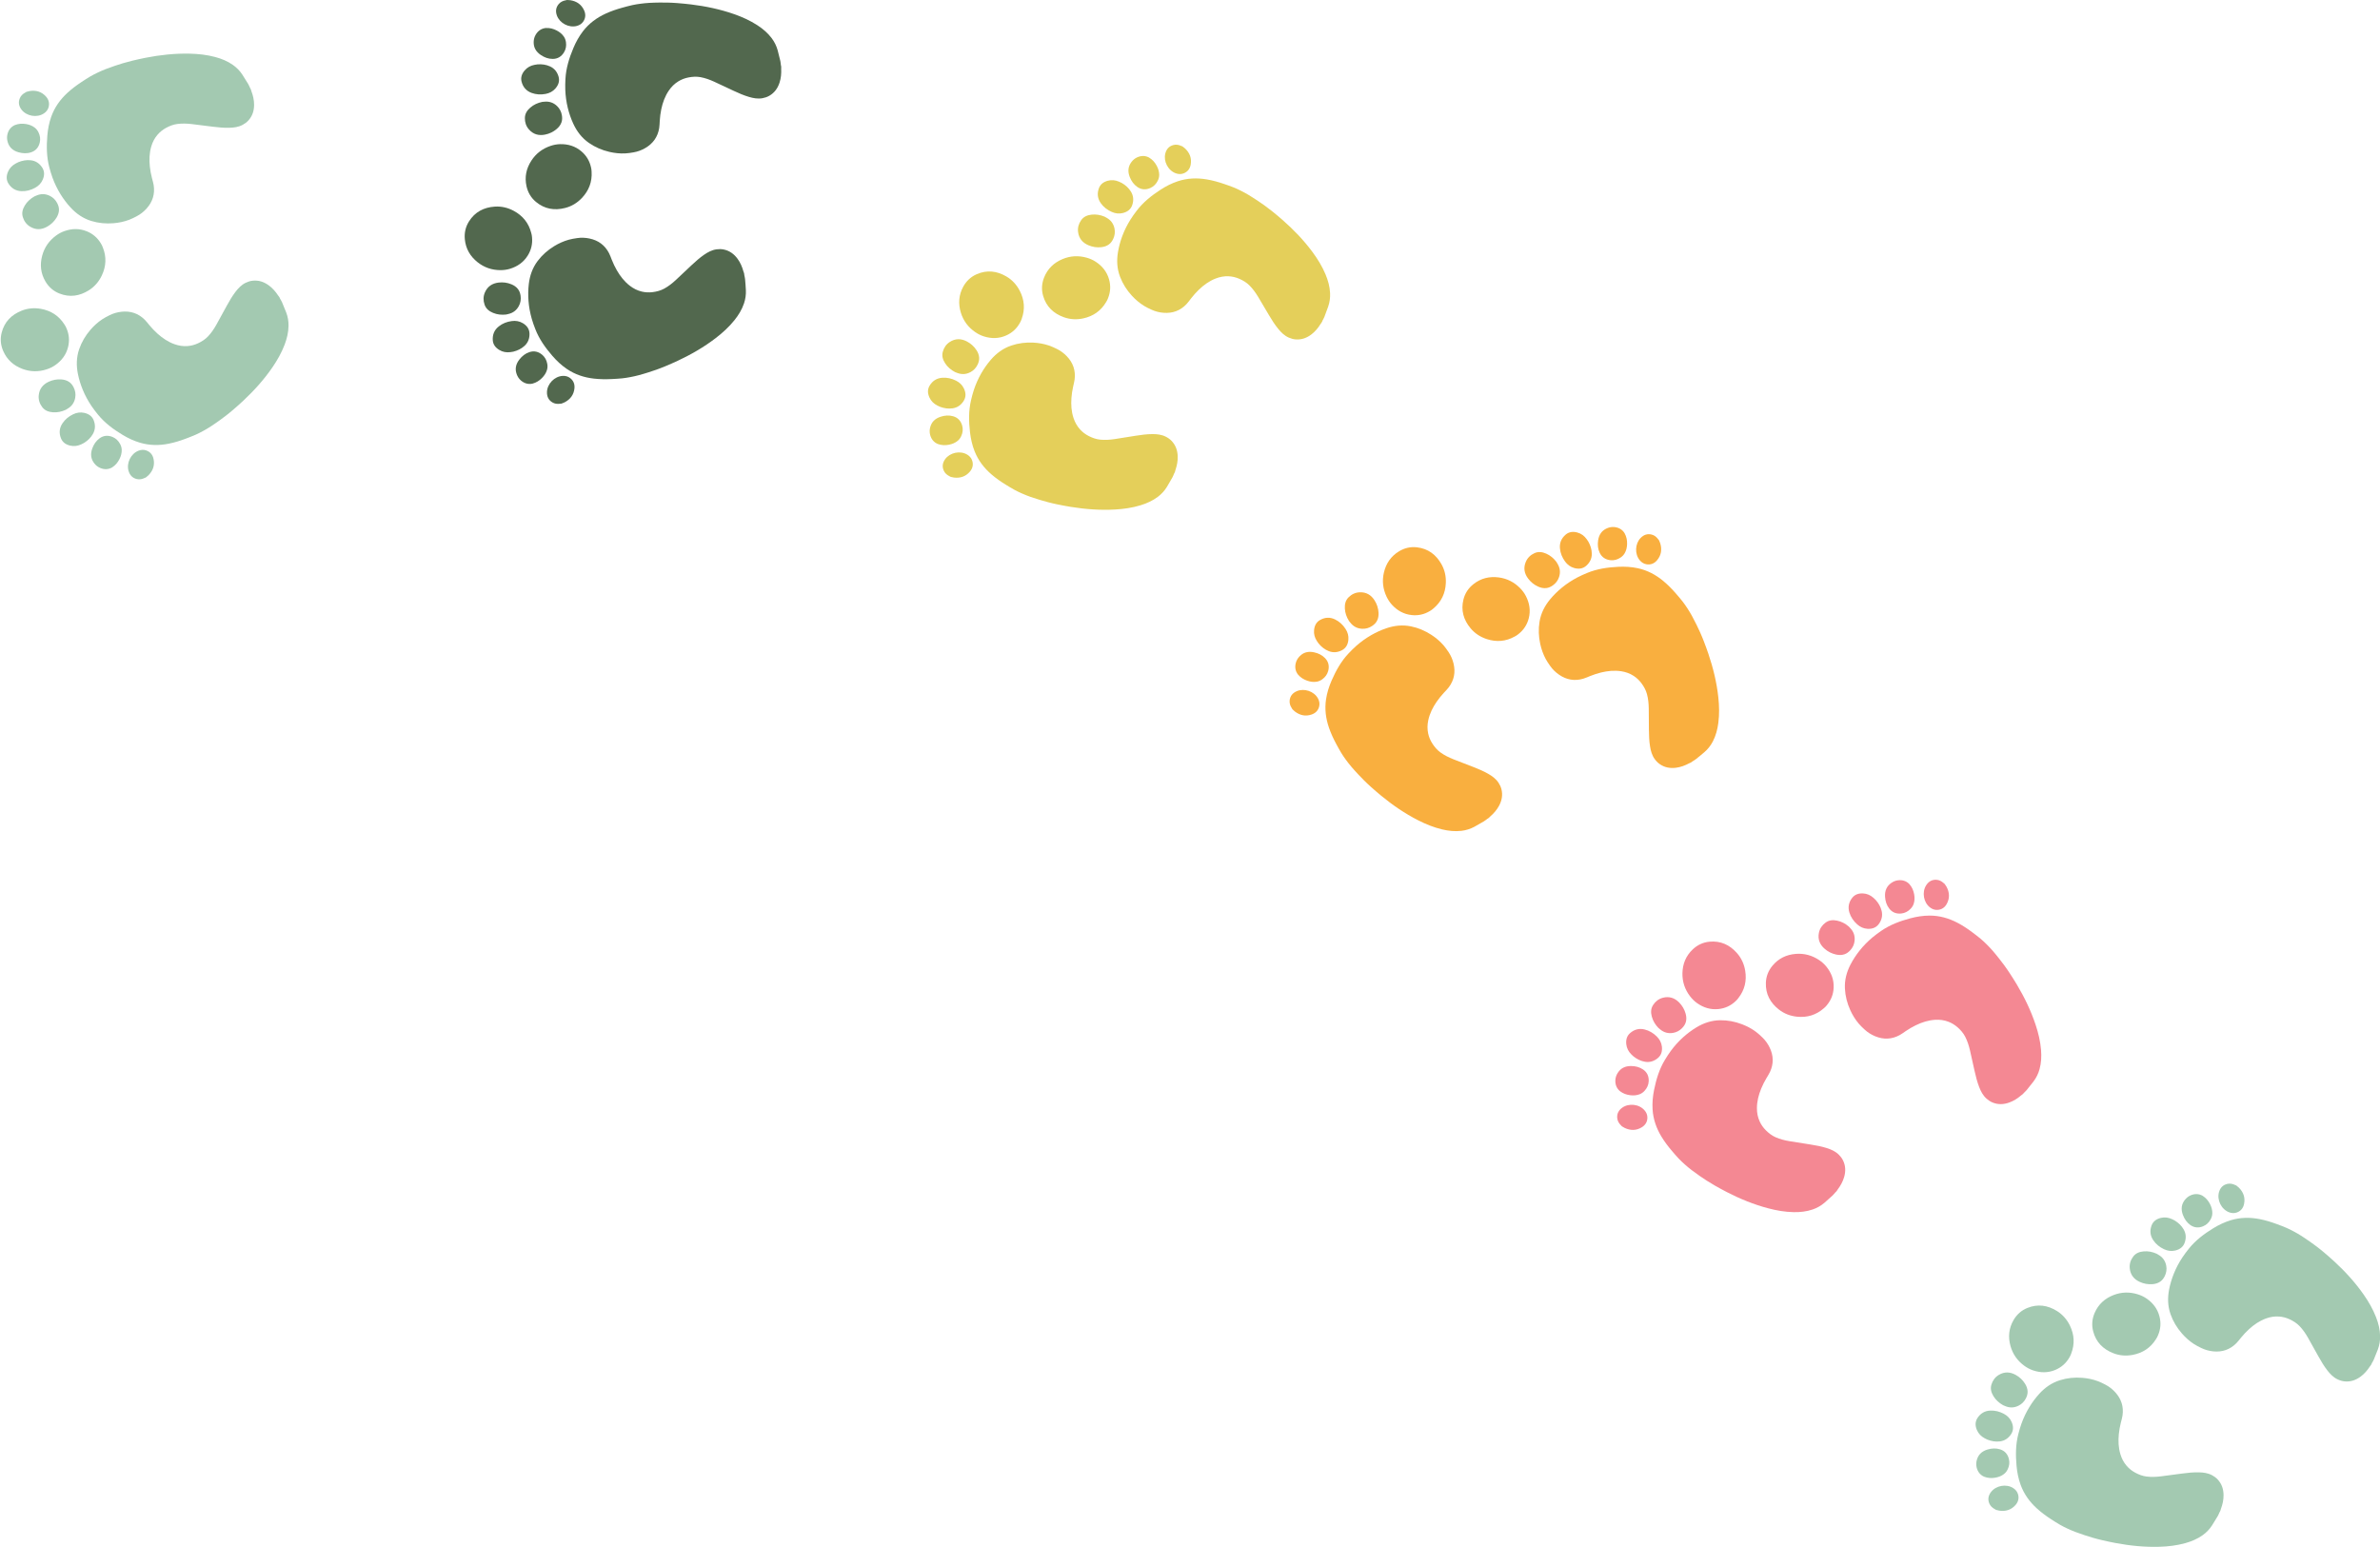 <?xml version="1.0" encoding="UTF-8" standalone="no"?><svg xmlns="http://www.w3.org/2000/svg" xmlns:xlink="http://www.w3.org/1999/xlink" fill="#000000" height="805" preserveAspectRatio="xMidYMid meet" version="1" viewBox="-0.4 0.0 1238.6 805.0" width="1238.6" zoomAndPan="magnify"><defs><clipPath id="a"><path d="M 1127 633 L 1238.262 633 L 1238.262 719 L 1127 719 Z M 1127 633"/></clipPath><clipPath id="b"><path d="M 1048 716 L 1157 716 L 1157 805.012 L 1048 805.012 Z M 1048 716"/></clipPath></defs><g><g id="change1_3"><path d="M 130.195 46.664 C 130.273 46.922 130.336 47.188 130.43 47.441 C 131.297 49.719 131.836 52.059 131.836 54.504 C 131.836 57.582 130.977 60.359 128.875 62.68 C 128.027 63.613 127.027 64.348 125.922 64.949 C 123.758 66.121 121.402 66.434 118.992 66.5 C 116.113 66.578 113.258 66.297 110.406 65.945 C 106.719 65.488 103.031 64.988 99.34 64.566 C 96.84 64.285 94.328 64.191 91.824 64.527 C 89.703 64.809 87.762 65.59 85.902 66.617 C 84.238 67.539 82.785 68.707 81.551 70.152 C 80.016 71.949 78.973 74.008 78.312 76.266 C 77.309 79.707 77.207 83.211 77.59 86.746 C 77.805 88.762 78.188 90.742 78.691 92.699 C 79 93.91 79.379 95.105 79.574 96.336 C 80.301 100.973 79.02 105.035 75.891 108.516 C 74.43 110.141 72.738 111.488 70.805 112.504 C 69.512 113.184 68.203 113.859 66.836 114.375 C 64.223 115.359 61.5 115.934 58.711 116.168 C 54.801 116.496 50.957 116.156 47.191 115.016 C 42.898 113.719 39.359 111.266 36.336 108 C 34.367 105.871 32.641 103.566 31.113 101.105 C 29.426 98.391 28.055 95.527 26.949 92.539 C 26.301 90.781 25.773 88.973 25.285 87.16 C 23.824 81.719 23.77 76.176 24.23 70.609 C 24.512 67.234 25.137 63.926 26.273 60.727 C 28.004 55.855 30.918 51.789 34.699 48.312 C 36.953 46.238 39.398 44.41 41.953 42.723 C 43.449 41.734 44.949 40.75 46.496 39.84 C 47.754 39.098 49.062 38.434 50.383 37.805 C 51.758 37.148 53.16 36.535 54.578 35.977 C 56.195 35.344 57.84 34.773 59.484 34.211 C 60.848 33.746 62.219 33.301 63.598 32.898 C 65.195 32.434 66.801 31.984 68.418 31.598 C 70.727 31.051 73.047 30.52 75.379 30.062 C 82.965 28.578 90.613 27.746 98.352 27.926 C 102.844 28.031 107.293 28.512 111.648 29.684 C 114.914 30.562 118.016 31.824 120.805 33.785 C 122.758 35.156 124.398 36.832 125.711 38.816 C 126.762 40.414 127.766 42.043 128.746 43.684 C 129.121 44.305 129.375 44.992 129.688 45.648 C 129.762 45.797 129.859 45.93 129.945 46.07 C 130.031 46.266 130.113 46.465 130.195 46.664" fill="#a3c9b1"/></g><g id="change1_4"><path d="M 13.52 47.754 C 14.035 47.625 14.547 47.457 15.07 47.375 C 18.344 46.867 21.207 47.695 23.469 50.168 C 24.934 51.77 25.488 53.68 24.879 55.828 C 24.484 57.203 23.617 58.254 22.441 59.031 C 18.773 61.461 13.41 60.41 10.852 57.129 C 9.441 55.32 9.012 53.336 9.898 51.168 C 10.453 49.812 11.465 48.859 12.742 48.176 C 12.898 48.094 13.043 47.988 13.191 47.891 C 13.301 47.848 13.41 47.801 13.52 47.754" fill="#a3c9b1"/></g><g id="change1_5"><path d="M 53.125 128.789 C 55.098 133.746 54.844 138.637 52.555 143.426 C 51.047 146.578 48.84 149.164 45.883 151.035 C 41.051 154.098 35.914 154.887 30.508 152.742 C 27.398 151.512 24.984 149.398 23.273 146.516 C 20.758 142.266 20.289 137.73 21.566 133.016 C 22.723 128.723 25.148 125.266 28.73 122.625 C 30.082 121.629 31.543 120.828 33.121 120.27 C 37 118.902 40.891 118.809 44.742 120.367 C 47.891 121.641 50.348 123.75 52.094 126.676 C 52.293 127.012 52.492 127.352 52.664 127.703 C 52.836 128.055 52.973 128.426 53.125 128.789" fill="#a3c9b1"/></g><g id="change1_6"><path d="M 18.492 101.797 C 20.824 100.758 23.156 100.781 25.457 101.887 C 27.172 102.711 28.465 103.984 29.352 105.676 C 29.949 106.812 30.332 107.996 30.297 109.293 C 30.254 110.75 29.754 112.066 29.008 113.293 C 27.789 115.285 26.137 116.848 24.109 117.98 C 21.211 119.602 18.262 119.73 15.352 118.008 C 13.406 116.855 12.148 115.148 11.48 112.98 C 10.805 110.785 11.383 108.816 12.508 106.949 C 13.734 104.918 15.453 103.383 17.504 102.215 C 17.812 102.039 18.16 101.934 18.492 101.797" fill="#a3c9b1"/></g><g id="change1_7"><path d="M 9.125 84.406 C 11.211 83.555 13.363 83.152 15.617 83.406 C 18.121 83.691 20.039 84.977 21.441 87.012 C 22.848 89.047 22.797 91.227 21.863 93.438 C 21.055 95.363 19.676 96.75 17.859 97.738 C 15.629 98.953 13.258 99.598 10.707 99.484 C 7.789 99.359 5.566 97.98 4.02 95.57 C 2.785 93.637 2.871 91.555 3.727 89.473 C 4.535 87.52 5.918 86.102 7.758 85.102 C 8.203 84.855 8.668 84.637 9.125 84.406" fill="#a3c9b1"/></g><g id="change1_8"><path d="M 7.289 65.109 C 9.289 64.32 11.195 64.234 13.129 64.555 C 14.785 64.824 16.332 65.387 17.676 66.426 C 18.523 67.074 19.148 67.895 19.617 68.852 C 20.457 70.562 20.73 72.344 20.289 74.195 C 19.695 76.695 18.211 78.469 15.742 79.273 C 13.59 79.977 11.398 79.867 9.234 79.246 C 7.828 78.844 6.543 78.215 5.488 77.176 C 4.559 76.262 3.973 75.152 3.602 73.906 C 3.211 72.598 3.145 71.281 3.453 69.957 C 3.98 67.68 5.289 66.023 7.289 65.109" fill="#a3c9b1"/></g><g id="change1_9"><path d="M 144.809 154.383 C 144.641 154.168 144.461 153.965 144.312 153.738 C 142.973 151.703 141.391 149.895 139.406 148.465 C 136.91 146.664 134.156 145.734 131.047 146.086 C 129.797 146.227 128.613 146.605 127.477 147.152 C 125.258 148.223 123.629 149.949 122.164 151.863 C 120.418 154.152 118.973 156.633 117.594 159.152 C 115.805 162.41 114.055 165.691 112.234 168.93 C 111.004 171.125 109.609 173.215 107.871 175.051 C 106.402 176.605 104.633 177.727 102.707 178.633 C 100.988 179.441 99.191 179.934 97.297 180.09 C 94.941 180.285 92.664 179.926 90.445 179.141 C 87.066 177.941 84.164 175.973 81.52 173.594 C 80.016 172.242 78.633 170.77 77.336 169.219 C 76.539 168.262 75.789 167.25 74.906 166.379 C 71.57 163.07 67.523 161.734 62.871 162.234 C 60.703 162.469 58.617 163.051 56.664 164.023 C 55.355 164.676 54.039 165.344 52.828 166.148 C 50.5 167.695 48.441 169.562 46.617 171.688 C 44.062 174.668 42.09 177.984 40.809 181.703 C 39.352 185.945 39.27 190.254 40.148 194.613 C 40.723 197.457 41.582 200.203 42.684 202.887 C 43.898 205.84 45.422 208.629 47.195 211.27 C 48.242 212.828 49.402 214.312 50.586 215.77 C 54.145 220.137 58.605 223.426 63.391 226.309 C 66.289 228.059 69.34 229.484 72.598 230.434 C 77.562 231.883 82.566 231.895 87.598 230.863 C 90.598 230.25 93.512 229.336 96.371 228.254 C 98.051 227.617 99.73 226.977 101.371 226.254 C 102.707 225.668 104.012 224.996 105.293 224.293 C 106.633 223.559 107.949 222.785 109.23 221.961 C 110.691 221.02 112.113 220.02 113.535 219.012 C 114.707 218.18 115.871 217.328 117.004 216.445 C 118.316 215.422 119.621 214.387 120.879 213.297 C 122.676 211.746 124.465 210.176 126.195 208.551 C 131.836 203.27 136.992 197.551 141.375 191.172 C 143.914 187.469 146.129 183.578 147.727 179.363 C 148.926 176.195 149.715 172.941 149.758 169.535 C 149.789 167.148 149.391 164.836 148.547 162.613 C 147.867 160.824 147.133 159.059 146.379 157.301 C 146.094 156.637 145.68 156.027 145.336 155.391 C 145.258 155.246 145.207 155.086 145.145 154.934 C 145.031 154.75 144.922 154.566 144.809 154.383" fill="#a3c9b1"/></g><g id="change1_10"><path d="M 75.656 248.367 C 76.066 248.023 76.5 247.711 76.871 247.332 C 79.199 244.973 80.203 242.164 79.52 238.887 C 79.078 236.762 77.855 235.195 75.758 234.434 C 74.41 233.945 73.051 234.035 71.734 234.531 C 67.617 236.09 65.328 241.051 66.496 245.047 C 67.137 247.246 68.496 248.758 70.77 249.309 C 72.195 249.648 73.559 249.391 74.859 248.746 C 75.02 248.672 75.188 248.617 75.352 248.555 C 75.453 248.492 75.555 248.43 75.656 248.367" fill="#a3c9b1"/></g><g id="change1_11"><path d="M 33.113 168.836 C 30.246 164.336 26.133 161.68 20.91 160.734 C 17.469 160.113 14.082 160.391 10.832 161.691 C 5.523 163.82 1.879 167.523 0.453 173.164 C -0.367 176.406 -0.066 179.602 1.273 182.672 C 3.246 187.199 6.652 190.234 11.223 191.961 C 15.379 193.527 19.602 193.586 23.84 192.227 C 25.438 191.715 26.941 190.996 28.316 190.043 C 31.695 187.695 34.051 184.598 35.039 180.559 C 35.848 177.262 35.574 174.035 34.223 170.91 C 34.07 170.551 33.91 170.191 33.727 169.844 C 33.539 169.5 33.32 169.172 33.113 168.836" fill="#a3c9b1"/></g><g id="change1_12"><path d="M 34.738 212.715 C 36.949 211.434 38.293 209.523 38.742 207.012 C 39.078 205.141 38.801 203.348 37.949 201.637 C 37.375 200.488 36.641 199.488 35.566 198.758 C 34.359 197.938 33 197.574 31.566 197.461 C 29.238 197.281 27.008 197.711 24.902 198.688 C 21.891 200.094 20.059 202.41 19.754 205.777 C 19.551 208.027 20.203 210.047 21.566 211.855 C 22.953 213.691 24.891 214.375 27.059 214.551 C 29.426 214.746 31.676 214.254 33.824 213.27 C 34.145 213.125 34.434 212.902 34.738 212.715" fill="#a3c9b1"/></g><g id="change1_13"><path d="M 43.363 230.488 C 45.273 229.293 46.859 227.781 47.973 225.805 C 49.207 223.605 49.285 221.301 48.457 218.973 C 47.629 216.645 45.832 215.41 43.492 214.871 C 41.457 214.402 39.523 214.707 37.66 215.602 C 35.371 216.699 33.461 218.246 32.059 220.379 C 30.457 222.82 30.273 225.434 31.324 228.094 C 32.168 230.23 33.906 231.379 36.098 231.898 C 38.152 232.387 40.113 232.098 42 231.191 C 42.461 230.969 42.906 230.723 43.363 230.488" fill="#a3c9b1"/></g><g id="change1_14"><path d="M 57.941 243.266 C 59.746 242.105 60.934 240.609 61.805 238.855 C 62.555 237.352 63.004 235.77 62.949 234.07 C 62.914 233.004 62.617 232.02 62.113 231.078 C 61.219 229.398 59.934 228.133 58.176 227.406 C 55.801 226.43 53.496 226.594 51.398 228.121 C 49.566 229.461 48.375 231.297 47.609 233.418 C 47.117 234.793 46.871 236.203 47.098 237.668 C 47.297 238.953 47.855 240.082 48.645 241.109 C 49.477 242.191 50.512 243.016 51.762 243.539 C 53.918 244.445 56.027 244.352 57.941 243.266" fill="#a3c9b1"/></g><g id="change2_1"><path d="M 406.156 35.027 C 406.152 35.297 406.129 35.57 406.141 35.84 C 406.258 38.273 406.051 40.668 405.293 42.992 C 404.34 45.918 402.668 48.297 399.953 49.848 C 398.855 50.477 397.68 50.867 396.441 51.098 C 394.02 51.543 391.684 51.113 389.367 50.43 C 386.609 49.613 383.98 48.465 381.379 47.246 C 378.012 45.676 374.66 44.059 371.277 42.516 C 368.988 41.477 366.629 40.609 364.145 40.152 C 362.039 39.766 359.949 39.906 357.863 40.312 C 355.996 40.676 354.254 41.336 352.637 42.328 C 350.617 43.562 348.988 45.195 347.664 47.145 C 345.645 50.105 344.465 53.406 343.734 56.887 C 343.32 58.867 343.074 60.871 342.945 62.891 C 342.863 64.133 342.855 65.391 342.66 66.617 C 341.918 71.254 339.441 74.723 335.391 77.066 C 333.504 78.156 331.477 78.918 329.324 79.285 C 327.883 79.531 326.43 79.77 324.973 79.836 C 322.18 79.965 319.414 79.672 316.691 79.031 C 312.867 78.137 309.32 76.621 306.09 74.375 C 302.406 71.816 299.801 68.391 297.934 64.348 C 296.719 61.715 295.789 58.988 295.098 56.176 C 294.336 53.074 293.914 49.926 293.789 46.742 C 293.711 44.871 293.77 42.984 293.867 41.109 C 294.16 35.484 295.82 30.195 297.98 25.047 C 299.289 21.922 300.906 18.973 302.977 16.277 C 306.129 12.18 310.156 9.215 314.828 7.074 C 317.613 5.801 320.504 4.816 323.453 4.004 C 325.184 3.527 326.914 3.051 328.664 2.664 C 330.094 2.348 331.543 2.121 332.992 1.934 C 334.504 1.734 336.023 1.582 337.547 1.492 C 339.281 1.387 341.02 1.355 342.758 1.328 C 344.199 1.305 345.637 1.309 347.074 1.352 C 348.738 1.402 350.402 1.469 352.062 1.605 C 354.43 1.797 356.797 2.008 359.156 2.297 C 366.828 3.23 374.363 4.801 381.668 7.363 C 385.906 8.852 389.988 10.684 393.766 13.145 C 396.602 14.992 399.16 17.148 401.211 19.875 C 402.641 21.785 403.684 23.887 404.316 26.18 C 404.824 28.023 405.273 29.883 405.703 31.746 C 405.863 32.449 405.891 33.184 405.988 33.906 C 406.012 34.066 406.066 34.227 406.105 34.387 C 406.121 34.598 406.141 34.812 406.156 35.027" fill="#52684e"/></g><g id="change2_2"><path d="M 294.859 0 C 295.391 0.035 295.926 0.031 296.449 0.117 C 299.723 0.648 302.188 2.32 303.574 5.371 C 304.473 7.344 304.41 9.332 303.164 11.188 C 302.367 12.375 301.219 13.105 299.859 13.48 C 295.617 14.656 290.844 12.004 289.422 8.09 C 288.641 5.934 288.848 3.91 290.359 2.125 C 291.305 1.012 292.562 0.414 293.992 0.16 C 294.164 0.133 294.332 0.074 294.504 0.027 C 294.621 0.02 294.738 0.008 294.859 0" fill="#52684e"/></g><g id="change2_3"><path d="M 307.477 89.309 C 307.82 94.633 306.066 99.203 302.41 103.051 C 300 105.586 297.102 107.359 293.711 108.227 C 288.168 109.645 283.039 108.809 278.559 105.098 C 275.984 102.965 274.34 100.207 273.609 96.938 C 272.527 92.117 273.484 87.66 276.156 83.57 C 278.582 79.848 281.957 77.309 286.18 75.902 C 287.773 75.375 289.41 75.062 291.086 75.023 C 295.195 74.922 298.926 76.035 302.109 78.707 C 304.707 80.891 306.395 83.656 307.148 86.977 C 307.234 87.359 307.32 87.742 307.375 88.133 C 307.43 88.52 307.441 88.914 307.477 89.309" fill="#52684e"/></g><g id="change2_4"><path d="M 282.883 52.93 C 285.422 52.664 287.633 53.41 289.48 55.172 C 290.855 56.484 291.691 58.094 292.012 59.977 C 292.227 61.242 292.227 62.484 291.789 63.707 C 291.301 65.082 290.418 66.18 289.328 67.113 C 287.555 68.637 285.5 69.609 283.223 70.059 C 279.965 70.707 277.117 69.918 274.883 67.379 C 273.391 65.684 272.723 63.668 272.758 61.402 C 272.793 59.105 273.953 57.41 275.598 55.984 C 277.395 54.43 279.5 53.5 281.812 53.023 C 282.16 52.953 282.523 52.961 282.883 52.93" fill="#52684e"/></g><g id="change2_5"><path d="M 279.348 33.496 C 281.598 33.332 283.77 33.613 285.832 34.555 C 288.129 35.598 289.551 37.414 290.258 39.781 C 290.965 42.152 290.242 44.207 288.672 46.023 C 287.309 47.605 285.566 48.496 283.535 48.879 C 281.035 49.344 278.586 49.223 276.191 48.328 C 273.457 47.305 271.77 45.305 271.047 42.535 C 270.465 40.312 271.191 38.363 272.652 36.648 C 274.02 35.039 275.777 34.117 277.832 33.734 C 278.336 33.641 278.844 33.574 279.348 33.496" fill="#52684e"/></g><g id="change2_6"><path d="M 283.57 14.578 C 285.715 14.445 287.555 14.953 289.293 15.855 C 290.785 16.625 292.082 17.637 293.043 19.039 C 293.645 19.922 293.984 20.895 294.137 21.949 C 294.406 23.832 294.113 25.609 293.121 27.234 C 291.785 29.43 289.828 30.656 287.23 30.66 C 284.965 30.664 282.914 29.883 281.047 28.621 C 279.836 27.805 278.805 26.809 278.125 25.496 C 277.523 24.34 277.309 23.102 277.34 21.805 C 277.375 20.441 277.723 19.164 278.422 18.004 C 279.629 16 281.387 14.828 283.57 14.578" fill="#52684e"/></g><g id="change2_7"><path d="M 386.758 141.988 C 386.664 141.734 386.559 141.484 386.484 141.223 C 385.84 138.875 384.895 136.664 383.449 134.691 C 381.633 132.211 379.301 130.473 376.234 129.844 C 375 129.59 373.758 129.586 372.512 129.754 C 370.07 130.086 367.984 131.223 366 132.594 C 363.633 134.23 361.492 136.145 359.398 138.109 C 356.691 140.656 354.016 143.234 351.281 145.754 C 349.434 147.461 347.461 149.02 345.238 150.227 C 343.363 151.25 341.332 151.77 339.223 152.035 C 337.34 152.273 335.477 152.188 333.629 151.754 C 331.324 151.211 329.27 150.164 327.402 148.727 C 324.562 146.547 322.41 143.777 320.629 140.695 C 319.617 138.945 318.758 137.117 318.004 135.238 C 317.543 134.082 317.141 132.891 316.57 131.789 C 314.422 127.613 310.984 125.09 306.406 124.129 C 304.273 123.68 302.109 123.59 299.949 123.91 C 298.504 124.125 297.047 124.355 295.641 124.746 C 292.949 125.496 290.414 126.637 288.023 128.094 C 284.672 130.141 281.773 132.684 279.406 135.824 C 276.707 139.406 275.297 143.477 274.785 147.898 C 274.453 150.777 274.422 153.656 274.641 156.547 C 274.883 159.73 275.469 162.855 276.34 165.918 C 276.852 167.723 277.496 169.492 278.176 171.242 C 280.207 176.496 283.434 181.004 287.094 185.223 C 289.312 187.781 291.77 190.082 294.574 191.992 C 298.848 194.902 303.602 196.465 308.707 197.039 C 311.754 197.383 314.805 197.414 317.859 197.27 C 319.652 197.18 321.445 197.094 323.23 196.914 C 324.684 196.77 326.133 196.531 327.566 196.262 C 329.066 195.977 330.559 195.648 332.031 195.258 C 333.715 194.816 335.375 194.305 337.035 193.785 C 338.41 193.359 339.777 192.906 341.133 192.418 C 342.695 191.852 344.254 191.266 345.789 190.621 C 347.977 189.699 350.16 188.762 352.312 187.75 C 359.309 184.469 365.98 180.629 372.117 175.914 C 375.684 173.176 378.988 170.16 381.812 166.645 C 383.93 164.008 385.688 161.156 386.781 157.93 C 387.547 155.668 387.883 153.348 387.766 150.969 C 387.676 149.062 387.52 147.152 387.348 145.25 C 387.281 144.527 387.078 143.82 386.945 143.109 C 386.914 142.945 386.918 142.781 386.906 142.613 C 386.855 142.406 386.809 142.199 386.758 141.988" fill="#52684e"/></g><g id="change2_8"><path d="M 291.941 209.992 C 292.434 209.793 292.945 209.629 293.418 209.387 C 296.359 207.859 298.184 205.504 298.547 202.172 C 298.781 200.016 298.105 198.145 296.344 196.773 C 295.211 195.895 293.895 195.559 292.484 195.625 C 288.09 195.832 284.379 199.844 284.254 204.004 C 284.184 206.293 285.008 208.152 287.004 209.379 C 288.25 210.145 289.629 210.316 291.066 210.109 C 291.238 210.086 291.418 210.09 291.594 210.078 C 291.711 210.051 291.824 210.023 291.941 209.992" fill="#52684e"/></g><g id="change2_9"><path d="M 276.062 121.207 C 274.73 116.039 271.641 112.242 266.965 109.73 C 263.883 108.074 260.574 107.293 257.082 107.527 C 251.375 107.91 246.766 110.305 243.668 115.227 C 241.887 118.059 241.184 121.188 241.508 124.523 C 241.98 129.441 244.285 133.379 248.098 136.43 C 251.566 139.207 255.566 140.57 260.016 140.586 C 261.691 140.59 263.348 140.375 264.949 139.895 C 268.887 138.707 272.086 136.484 274.273 132.953 C 276.059 130.066 276.797 126.91 276.48 123.523 C 276.445 123.133 276.402 122.742 276.336 122.355 C 276.266 121.969 276.156 121.59 276.062 121.207" fill="#52684e"/></g><g id="change2_10"><path d="M 264.047 163.441 C 266.543 162.902 268.414 161.504 269.617 159.254 C 270.516 157.578 270.805 155.785 270.523 153.898 C 270.332 152.629 269.945 151.445 269.148 150.422 C 268.258 149.27 267.074 148.504 265.746 147.953 C 263.59 147.062 261.332 146.777 259.027 147.059 C 255.73 147.465 253.273 149.102 251.941 152.211 C 251.051 154.289 251.047 156.41 251.785 158.551 C 252.535 160.723 254.164 161.973 256.176 162.812 C 258.363 163.73 260.656 163.953 263.004 163.684 C 263.355 163.645 263.699 163.523 264.047 163.441" fill="#52684e"/></g><g id="change2_11"><path d="M 266.754 183.008 C 268.941 182.461 270.918 181.516 272.586 179.98 C 274.438 178.27 275.227 176.102 275.16 173.633 C 275.09 171.16 273.766 169.434 271.703 168.195 C 269.914 167.121 267.98 166.816 265.934 167.09 C 263.414 167.426 261.121 168.305 259.129 169.902 C 256.852 171.727 255.867 174.152 256.047 177.012 C 256.188 179.301 257.488 180.93 259.406 182.102 C 261.211 183.203 263.168 183.531 265.242 183.254 C 265.746 183.188 266.25 183.09 266.754 183.008" fill="#52684e"/></g><g id="change2_12"><path d="M 276.668 199.664 C 278.742 199.121 280.336 198.066 281.707 196.668 C 282.883 195.469 283.801 194.102 284.273 192.469 C 284.57 191.445 284.594 190.414 284.406 189.363 C 284.074 187.492 283.242 185.891 281.797 184.656 C 279.84 182.992 277.598 182.434 275.129 183.242 C 272.973 183.945 271.27 185.328 269.891 187.105 C 268.992 188.262 268.324 189.527 268.086 190.988 C 267.879 192.277 268.059 193.52 268.496 194.742 C 268.953 196.027 269.68 197.133 270.707 198.02 C 272.477 199.543 274.516 200.109 276.668 199.664" fill="#52684e"/></g><g id="change3_1"><path d="M 687.367 167.871 C 687.211 168.094 687.035 168.305 686.895 168.535 C 685.625 170.613 684.105 172.473 682.172 173.969 C 679.738 175.852 677.016 176.875 673.895 176.633 C 672.641 176.531 671.445 176.195 670.289 175.684 C 668.039 174.691 666.352 173.02 664.824 171.152 C 663 168.926 661.473 166.496 660.008 164.027 C 658.109 160.828 656.254 157.609 654.324 154.43 C 653.02 152.281 651.555 150.238 649.758 148.461 C 648.234 146.961 646.43 145.898 644.477 145.059 C 642.73 144.309 640.918 143.875 639.02 143.781 C 636.656 143.664 634.391 144.102 632.203 144.965 C 628.867 146.273 626.035 148.34 623.469 150.805 C 622.012 152.211 620.68 153.727 619.438 155.32 C 618.672 156.305 617.957 157.34 617.102 158.242 C 613.883 161.656 609.883 163.133 605.215 162.785 C 603.039 162.629 600.938 162.113 598.949 161.207 C 597.621 160.602 596.285 159.977 595.043 159.215 C 592.664 157.746 590.543 155.949 588.648 153.887 C 585.996 150.992 583.914 147.746 582.512 144.07 C 580.906 139.883 580.68 135.582 581.414 131.191 C 581.891 128.332 582.656 125.555 583.668 122.84 C 584.785 119.848 586.211 117.008 587.895 114.309 C 588.887 112.715 589.996 111.191 591.133 109.695 C 594.539 105.211 598.887 101.773 603.574 98.73 C 606.414 96.887 609.414 95.359 612.641 94.301 C 617.551 92.688 622.551 92.504 627.613 93.363 C 630.637 93.879 633.578 94.691 636.473 95.68 C 638.172 96.258 639.867 96.84 641.535 97.508 C 642.891 98.047 644.219 98.676 645.523 99.336 C 646.883 100.023 648.227 100.754 649.535 101.535 C 651.027 102.426 652.484 103.379 653.934 104.336 C 655.137 105.125 656.324 105.938 657.488 106.781 C 658.836 107.762 660.176 108.754 661.469 109.797 C 663.316 111.289 665.156 112.797 666.941 114.363 C 672.758 119.453 678.102 124.992 682.695 131.223 C 685.363 134.84 687.707 138.652 689.445 142.812 C 690.75 145.934 691.648 149.16 691.805 152.562 C 691.918 154.949 691.598 157.273 690.828 159.523 C 690.211 161.332 689.531 163.121 688.84 164.902 C 688.574 165.578 688.188 166.199 687.859 166.852 C 687.789 166.996 687.742 167.16 687.688 167.312 C 687.582 167.5 687.477 167.688 687.367 167.871" fill="#e4cf5a"/></g><g id="change3_2"><path d="M 615.094 76.273 C 615.512 76.602 615.957 76.902 616.34 77.266 C 618.746 79.547 619.844 82.316 619.273 85.617 C 618.902 87.758 617.734 89.363 615.66 90.195 C 614.328 90.73 612.969 90.688 611.637 90.234 C 607.469 88.816 605.016 83.934 606.047 79.898 C 606.613 77.68 607.918 76.121 610.176 75.5 C 611.586 75.109 612.961 75.32 614.281 75.918 C 614.441 75.992 614.613 76.039 614.781 76.098 C 614.883 76.156 614.988 76.215 615.094 76.273" fill="#e4cf5a"/></g><g id="change3_3"><path d="M 575.25 157.191 C 572.539 161.785 568.516 164.578 563.328 165.699 C 559.91 166.438 556.516 166.273 553.223 165.082 C 547.848 163.133 544.078 159.555 542.465 153.969 C 541.535 150.754 541.73 147.551 542.961 144.438 C 544.781 139.844 548.086 136.699 552.594 134.82 C 556.695 133.109 560.914 132.91 565.195 134.129 C 566.809 134.586 568.336 135.254 569.742 136.16 C 573.199 138.391 575.656 141.41 576.781 145.41 C 577.699 148.68 577.535 151.914 576.293 155.082 C 576.148 155.445 576.004 155.812 575.828 156.164 C 575.652 156.516 575.445 156.852 575.25 157.191" fill="#e4cf5a"/></g><g id="change3_4"><path d="M 575.398 113.281 C 577.648 114.492 579.055 116.352 579.59 118.848 C 579.988 120.707 579.773 122.508 578.977 124.246 C 578.441 125.414 577.742 126.441 576.695 127.203 C 575.516 128.066 574.172 128.477 572.742 128.637 C 570.422 128.895 568.176 128.543 566.039 127.633 C 562.98 126.332 561.074 124.078 560.656 120.723 C 560.375 118.48 560.961 116.438 562.262 114.586 C 563.586 112.707 565.496 111.957 567.66 111.707 C 570.016 111.434 572.281 111.852 574.461 112.758 C 574.789 112.895 575.086 113.105 575.398 113.281" fill="#e4cf5a"/></g><g id="change3_5"><path d="M 583.414 95.23 C 585.367 96.359 587.004 97.816 588.18 99.754 C 589.488 101.91 589.645 104.211 588.895 106.566 C 588.148 108.926 586.395 110.215 584.07 110.836 C 582.055 111.371 580.113 111.129 578.219 110.301 C 575.895 109.277 573.934 107.801 572.461 105.715 C 570.773 103.328 570.504 100.723 571.465 98.027 C 572.238 95.867 573.938 94.66 576.105 94.066 C 578.145 93.508 580.113 93.73 582.031 94.574 C 582.5 94.777 582.953 95.012 583.414 95.23" fill="#e4cf5a"/></g><g id="change3_6"><path d="M 597.555 81.969 C 599.398 83.066 600.637 84.52 601.566 86.246 C 602.367 87.723 602.867 89.289 602.871 90.988 C 602.875 92.059 602.609 93.051 602.137 94.012 C 601.301 95.719 600.059 97.023 598.324 97.809 C 595.984 98.867 593.676 98.781 591.527 97.324 C 589.652 96.051 588.398 94.25 587.566 92.16 C 587.023 90.801 586.73 89.398 586.906 87.93 C 587.062 86.637 587.582 85.492 588.34 84.438 C 589.137 83.328 590.137 82.469 591.371 81.902 C 593.496 80.926 595.609 80.945 597.555 81.969" fill="#e4cf5a"/></g><g id="change3_7"><path d="M 611.129 245.359 C 611.195 245.098 611.246 244.832 611.336 244.574 C 612.121 242.27 612.586 239.91 612.5 237.469 C 612.395 234.395 611.445 231.645 609.266 229.398 C 608.391 228.496 607.367 227.793 606.238 227.23 C 604.035 226.129 601.672 225.898 599.258 225.914 C 596.379 225.93 593.535 226.309 590.699 226.758 C 587.027 227.336 583.363 227.961 579.684 228.508 C 577.195 228.875 574.691 229.051 572.176 228.801 C 570.047 228.59 568.078 227.875 566.184 226.91 C 564.492 226.047 563 224.926 561.719 223.527 C 560.121 221.781 559.012 219.758 558.273 217.523 C 557.156 214.117 556.938 210.621 557.199 207.07 C 557.348 205.055 557.664 203.059 558.102 201.086 C 558.367 199.867 558.707 198.656 558.859 197.426 C 559.43 192.766 558.012 188.742 554.77 185.371 C 553.254 183.801 551.516 182.508 549.551 181.559 C 548.234 180.922 546.902 180.289 545.523 179.824 C 542.875 178.93 540.137 178.445 537.34 178.305 C 533.422 178.105 529.594 178.578 525.867 179.844 C 521.621 181.285 518.164 183.855 515.254 187.219 C 513.355 189.414 511.711 191.773 510.266 194.289 C 508.672 197.059 507.398 199.969 506.395 202.988 C 505.805 204.77 505.34 206.594 504.914 208.422 C 503.637 213.91 503.766 219.449 504.414 224.996 C 504.809 228.363 505.547 231.645 506.789 234.809 C 508.684 239.617 511.73 243.582 515.629 246.93 C 517.953 248.93 520.457 250.672 523.066 252.27 C 524.594 253.211 526.129 254.145 527.703 255 C 528.988 255.699 530.316 256.32 531.656 256.902 C 533.055 257.512 534.473 258.078 535.91 258.59 C 537.551 259.168 539.215 259.68 540.875 260.188 C 542.254 260.605 543.637 261.004 545.031 261.359 C 546.641 261.773 548.262 262.168 549.891 262.496 C 552.219 262.969 554.555 263.422 556.898 263.797 C 564.531 265.023 572.203 265.602 579.934 265.16 C 584.418 264.906 588.852 264.273 593.16 262.957 C 596.398 261.969 599.453 260.602 602.176 258.551 C 604.082 257.113 605.664 255.383 606.906 253.352 C 607.906 251.723 608.852 250.059 609.781 248.387 C 610.129 247.758 610.359 247.059 610.652 246.395 C 610.719 246.242 610.816 246.105 610.898 245.965 C 610.973 245.762 611.051 245.562 611.129 245.359" fill="#e4cf5a"/></g><g id="change3_8"><path d="M 494.48 248.199 C 495 248.312 495.516 248.465 496.043 248.527 C 499.332 248.926 502.164 248 504.344 245.453 C 505.75 243.805 506.242 241.879 505.559 239.75 C 505.121 238.387 504.219 237.367 503.02 236.629 C 499.27 234.328 493.945 235.555 491.496 238.922 C 490.152 240.777 489.785 242.777 490.746 244.91 C 491.344 246.246 492.387 247.168 493.691 247.805 C 493.848 247.883 493.992 247.984 494.145 248.074 C 494.258 248.117 494.367 248.16 494.48 248.199" fill="#e4cf5a"/></g><g id="change3_9"><path d="M 531.332 165.879 C 533.137 160.855 532.719 155.98 530.27 151.27 C 528.656 148.168 526.363 145.66 523.344 143.887 C 518.41 140.992 513.254 140.375 507.922 142.699 C 504.855 144.035 502.512 146.23 500.902 149.168 C 498.527 153.5 498.215 158.051 499.648 162.719 C 500.949 166.969 503.488 170.344 507.16 172.859 C 508.543 173.809 510.031 174.562 511.629 175.066 C 515.551 176.301 519.441 176.266 523.238 174.578 C 526.344 173.199 528.727 171.008 530.371 168.027 C 530.562 167.684 530.75 167.34 530.91 166.98 C 531.07 166.621 531.191 166.246 531.332 165.879" fill="#e4cf5a"/></g><g id="change3_10"><path d="M 497.629 194.023 C 499.992 194.984 502.324 194.879 504.586 193.699 C 506.273 192.816 507.523 191.5 508.352 189.777 C 508.91 188.621 509.254 187.43 509.172 186.133 C 509.082 184.676 508.539 183.379 507.75 182.18 C 506.469 180.227 504.762 178.723 502.699 177.656 C 499.746 176.137 496.793 176.105 493.941 177.926 C 492.039 179.141 490.84 180.895 490.246 183.078 C 489.645 185.297 490.285 187.246 491.477 189.074 C 492.77 191.062 494.535 192.539 496.629 193.637 C 496.941 193.801 497.293 193.895 497.629 194.023" fill="#e4cf5a"/></g><g id="change3_11"><path d="M 488.852 211.719 C 490.969 212.496 493.133 212.832 495.375 212.496 C 497.871 212.129 499.738 210.781 501.074 208.699 C 502.41 206.617 502.285 204.441 501.281 202.262 C 500.406 200.367 498.98 199.027 497.133 198.098 C 494.863 196.961 492.473 196.398 489.926 196.594 C 487.016 196.82 484.836 198.273 483.375 200.734 C 482.203 202.707 482.359 204.785 483.289 206.836 C 484.16 208.762 485.59 210.133 487.461 211.07 C 487.918 211.301 488.387 211.504 488.852 211.719" fill="#e4cf5a"/></g><g id="change3_12"><path d="M 487.668 231.066 C 489.691 231.785 491.602 231.809 493.523 231.426 C 495.168 231.098 496.695 230.484 498.008 229.402 C 498.828 228.723 499.426 227.883 499.863 226.91 C 500.645 225.176 500.855 223.383 500.355 221.551 C 499.676 219.07 498.133 217.348 495.641 216.629 C 493.465 215.996 491.277 216.18 489.137 216.871 C 487.746 217.32 486.48 217.992 485.461 219.066 C 484.562 220.012 484.016 221.145 483.684 222.398 C 483.34 223.719 483.32 225.039 483.672 226.352 C 484.273 228.609 485.641 230.223 487.668 231.066" fill="#e4cf5a"/></g><g id="change4_1"><path d="M 879.441 396.891 C 879.191 397 878.938 397.098 878.699 397.223 C 876.555 398.379 874.305 399.223 871.879 399.543 C 868.828 399.945 865.965 399.461 863.391 397.68 C 862.355 396.961 861.492 396.066 860.754 395.047 C 859.305 393.055 858.688 390.762 858.305 388.379 C 857.852 385.535 857.758 382.668 857.73 379.797 C 857.699 376.078 857.715 372.359 857.648 368.645 C 857.602 366.133 857.367 363.629 856.703 361.188 C 856.148 359.125 855.117 357.297 853.855 355.59 C 852.723 354.062 851.375 352.773 849.781 351.738 C 847.801 350.453 845.621 349.688 843.297 349.328 C 839.754 348.785 836.266 349.145 832.809 349.984 C 830.844 350.465 828.93 351.105 827.051 351.859 C 825.895 352.324 824.758 352.855 823.566 353.207 C 819.062 354.539 814.863 353.801 811.008 351.152 C 809.207 349.922 807.645 348.418 806.387 346.637 C 805.543 345.441 804.703 344.23 804.016 342.945 C 802.695 340.484 801.77 337.859 801.172 335.125 C 800.332 331.289 800.168 327.438 800.805 323.555 C 801.527 319.129 803.492 315.297 806.336 311.871 C 808.188 309.641 810.246 307.629 812.488 305.789 C 814.957 303.766 817.621 302.031 820.434 300.543 C 822.094 299.668 823.816 298.91 825.551 298.188 C 830.754 296.027 836.238 295.246 841.82 294.973 C 845.203 294.809 848.562 294.996 851.887 295.703 C 856.941 296.781 861.352 299.141 865.297 302.434 C 867.648 304.395 869.781 306.578 871.785 308.891 C 872.965 310.246 874.137 311.605 875.242 313.016 C 876.141 314.168 876.973 315.379 877.766 316.602 C 878.598 317.883 879.391 319.188 880.129 320.523 C 880.969 322.043 881.746 323.602 882.523 325.156 C 883.16 326.445 883.781 327.746 884.363 329.062 C 885.031 330.586 885.688 332.117 886.281 333.672 C 887.129 335.891 887.961 338.117 888.715 340.367 C 891.18 347.695 893.012 355.172 893.848 362.867 C 894.332 367.332 894.438 371.809 893.844 376.277 C 893.402 379.633 892.555 382.871 890.98 385.895 C 889.875 388.008 888.43 389.855 886.629 391.414 C 885.188 392.668 883.699 393.875 882.203 395.062 C 881.641 395.516 880.988 395.855 880.379 396.254 C 880.242 396.344 880.125 396.461 879.996 396.566 C 879.812 396.676 879.625 396.781 879.441 396.891" fill="#f9af3f"/></g><g id="change4_2"><path d="M 863.074 281.363 C 863.27 281.855 863.508 282.34 863.656 282.848 C 864.586 286.027 864.141 288.977 861.984 291.539 C 860.59 293.203 858.77 294.004 856.559 293.68 C 855.145 293.469 853.988 292.75 853.062 291.684 C 850.176 288.363 850.512 282.91 853.434 279.945 C 855.039 278.312 856.953 277.621 859.219 278.219 C 860.633 278.59 861.711 279.469 862.555 280.648 C 862.656 280.789 862.781 280.918 862.895 281.055 C 862.953 281.156 863.016 281.258 863.074 281.363" fill="#f9af3f"/></g><g id="change4_3"><path d="M 787.926 331.238 C 783.27 333.848 778.391 334.234 773.344 332.594 C 770.02 331.512 767.164 329.66 764.922 326.973 C 761.254 322.586 759.801 317.598 761.215 311.953 C 762.031 308.711 763.809 306.039 766.445 303.969 C 770.324 300.914 774.762 299.859 779.605 300.504 C 784.008 301.094 787.758 303.043 790.844 306.246 C 792.008 307.457 792.992 308.801 793.75 310.293 C 795.613 313.961 796.219 317.805 795.18 321.828 C 794.324 325.113 792.559 327.828 789.887 329.941 C 789.582 330.184 789.27 330.426 788.945 330.641 C 788.617 330.859 788.266 331.043 787.926 331.238" fill="#f9af3f"/></g><g id="change4_4"><path d="M 810.148 293.367 C 811.484 295.547 811.766 297.863 810.973 300.285 C 810.383 302.094 809.289 303.543 807.727 304.645 C 806.68 305.387 805.555 305.918 804.266 306.055 C 802.812 306.203 801.445 305.879 800.129 305.301 C 797.992 304.355 796.23 302.922 794.84 301.059 C 792.852 298.398 792.34 295.488 793.668 292.379 C 794.555 290.301 796.086 288.832 798.145 287.887 C 800.23 286.926 802.262 287.242 804.258 288.113 C 806.434 289.062 808.18 290.562 809.605 292.445 C 809.82 292.727 809.969 293.059 810.148 293.367" fill="#f9af3f"/></g><g id="change4_5"><path d="M 826.164 281.805 C 827.281 283.762 827.965 285.844 828.004 288.109 C 828.051 290.633 827.027 292.699 825.195 294.359 C 823.359 296.02 821.195 296.254 818.879 295.617 C 816.863 295.066 815.309 293.883 814.09 292.211 C 812.594 290.156 811.645 287.895 811.422 285.352 C 811.164 282.441 812.242 280.055 814.43 278.207 C 816.184 276.727 818.258 276.539 820.434 277.117 C 822.477 277.66 824.066 278.848 825.297 280.539 C 825.598 280.953 825.875 281.383 826.164 281.805" fill="#f9af3f"/></g><g id="change4_6"><path d="M 845.055 277.461 C 846.098 279.336 846.434 281.215 846.371 283.176 C 846.316 284.852 845.965 286.461 845.109 287.93 C 844.574 288.852 843.844 289.578 842.957 290.172 C 841.371 291.227 839.645 291.73 837.75 291.535 C 835.195 291.273 833.242 290.035 832.121 287.695 C 831.141 285.652 830.961 283.465 831.293 281.238 C 831.508 279.793 831.965 278.434 832.855 277.254 C 833.641 276.211 834.664 275.484 835.848 274.953 C 837.094 274.395 838.395 274.16 839.746 274.289 C 842.07 274.516 843.887 275.598 845.055 277.461" fill="#f9af3f"/></g><g id="change4_7"><path d="M 774.562 425.484 C 774.754 425.293 774.934 425.09 775.137 424.91 C 776.977 423.316 778.562 421.512 779.723 419.355 C 781.18 416.645 781.738 413.797 780.988 410.758 C 780.684 409.531 780.152 408.41 779.461 407.355 C 778.109 405.297 776.184 403.906 774.094 402.707 C 771.594 401.273 768.949 400.168 766.27 399.129 C 762.805 397.781 759.324 396.48 755.871 395.098 C 753.539 394.164 751.281 393.055 749.234 391.574 C 747.5 390.32 746.16 388.715 745.008 386.926 C 743.98 385.324 743.258 383.609 742.852 381.754 C 742.352 379.441 742.406 377.137 742.898 374.832 C 743.645 371.328 745.215 368.195 747.227 365.262 C 748.371 363.59 749.648 362.027 751.02 360.539 C 751.863 359.621 752.766 358.746 753.516 357.758 C 756.355 354.02 757.152 349.832 756.047 345.285 C 755.531 343.164 754.68 341.176 753.457 339.363 C 752.641 338.152 751.809 336.938 750.848 335.836 C 749.012 333.73 746.891 331.938 744.543 330.406 C 741.254 328.266 737.711 326.746 733.855 325.965 C 729.457 325.07 725.18 325.555 720.969 326.996 C 718.227 327.938 715.613 329.152 713.102 330.594 C 710.332 332.188 707.766 334.062 705.379 336.164 C 703.973 337.406 702.652 338.75 701.363 340.117 C 697.496 344.215 694.824 349.066 692.59 354.191 C 691.238 357.297 690.223 360.504 689.711 363.859 C 688.926 368.969 689.562 373.93 691.246 378.785 C 692.25 381.684 693.535 384.449 694.984 387.145 C 695.836 388.723 696.691 390.305 697.621 391.836 C 698.379 393.086 699.215 394.289 700.078 395.469 C 700.98 396.699 701.922 397.902 702.906 399.066 C 704.031 400.391 705.211 401.672 706.395 402.945 C 707.371 404.004 708.367 405.043 709.395 406.051 C 710.578 407.219 711.777 408.375 713.02 409.48 C 714.797 411.059 716.586 412.625 718.422 414.129 C 724.398 419.031 730.742 423.391 737.641 426.898 C 741.645 428.934 745.793 430.621 750.18 431.652 C 753.477 432.426 756.805 432.781 760.191 432.379 C 762.559 432.098 764.801 431.398 766.895 430.27 C 768.578 429.363 770.23 428.402 771.875 427.426 C 772.496 427.055 773.047 426.566 773.633 426.141 C 773.766 426.043 773.918 425.973 774.062 425.891 C 774.227 425.758 774.395 425.621 774.562 425.484" fill="#f9af3f"/></g><g id="change4_8"><path d="M 672.332 369.242 C 672.727 369.602 673.094 369.992 673.516 370.312 C 676.16 372.309 679.074 372.938 682.234 371.828 C 684.281 371.113 685.68 369.695 686.156 367.516 C 686.465 366.113 686.199 364.781 685.531 363.539 C 683.449 359.66 678.23 358.043 674.422 359.723 C 672.324 360.648 671.004 362.191 670.758 364.52 C 670.605 365.977 671.043 367.297 671.848 368.504 C 671.945 368.648 672.02 368.809 672.105 368.965 C 672.18 369.059 672.258 369.148 672.332 369.242" fill="#f9af3f"/></g><g id="change4_9"><path d="M 745.602 316.648 C 749.691 313.215 751.785 308.789 752.035 303.488 C 752.203 299.996 751.484 296.672 749.766 293.621 C 746.961 288.637 742.812 285.508 737.035 284.836 C 733.715 284.445 730.586 285.164 727.715 286.895 C 723.484 289.441 720.926 293.215 719.812 297.973 C 718.801 302.301 719.297 306.496 721.199 310.516 C 721.918 312.031 722.824 313.43 723.949 314.668 C 726.719 317.711 730.102 319.641 734.234 320.09 C 737.609 320.461 740.773 319.77 743.691 318.02 C 744.027 317.82 744.367 317.613 744.684 317.387 C 745.004 317.156 745.297 316.895 745.602 316.648" fill="#f9af3f"/></g><g id="change4_10"><path d="M 702.312 324.008 C 703.875 326.027 705.945 327.109 708.492 327.227 C 710.391 327.316 712.133 326.805 713.719 325.734 C 714.781 325.02 715.68 324.156 716.262 323 C 716.918 321.695 717.098 320.301 717.023 318.863 C 716.895 316.531 716.18 314.375 714.934 312.414 C 713.145 309.613 710.609 308.102 707.23 308.242 C 704.973 308.336 703.055 309.246 701.441 310.836 C 699.805 312.449 699.383 314.457 699.488 316.633 C 699.605 319.004 700.391 321.172 701.645 323.172 C 701.832 323.473 702.09 323.73 702.312 324.008" fill="#f9af3f"/></g><g id="change4_11"><path d="M 685.824 334.883 C 687.262 336.621 688.965 337.996 691.07 338.84 C 693.414 339.773 695.707 339.551 697.906 338.426 C 700.109 337.301 701.098 335.355 701.324 332.965 C 701.523 330.887 700.965 329.012 699.836 327.281 C 698.445 325.152 696.664 323.465 694.363 322.352 C 691.734 321.082 689.121 321.242 686.621 322.637 C 684.617 323.75 683.703 325.625 683.477 327.863 C 683.258 329.969 683.805 331.871 684.949 333.625 C 685.23 334.051 685.531 334.465 685.824 334.883" fill="#f9af3f"/></g><g id="change4_12"><path d="M 675.066 351.008 C 676.453 352.648 678.09 353.629 679.945 354.262 C 681.535 354.809 683.16 355.047 684.84 354.77 C 685.891 354.598 686.828 354.172 687.699 353.551 C 689.246 352.445 690.328 351.004 690.82 349.164 C 691.48 346.684 691.016 344.418 689.223 342.539 C 687.656 340.898 685.68 339.957 683.477 339.48 C 682.051 339.168 680.617 339.109 679.199 339.527 C 677.945 339.891 676.902 340.594 675.988 341.512 C 675.023 342.48 674.344 343.609 673.984 344.922 C 673.371 347.176 673.738 349.258 675.066 351.008" fill="#f9af3f"/></g><g id="change5_1"><path d="M 1052.059 569.598 C 1051.84 569.758 1051.609 569.902 1051.41 570.078 C 1049.559 571.66 1047.531 572.961 1045.23 573.781 C 1042.34 574.82 1039.43 574.949 1036.539 573.75 C 1035.379 573.266 1034.352 572.574 1033.41 571.734 C 1031.57 570.09 1030.488 567.98 1029.609 565.73 C 1028.57 563.047 1027.871 560.266 1027.238 557.465 C 1026.43 553.836 1025.66 550.199 1024.809 546.578 C 1024.23 544.133 1023.469 541.734 1022.309 539.488 C 1021.328 537.59 1019.941 536.02 1018.352 534.617 C 1016.922 533.363 1015.328 532.391 1013.559 531.715 C 1011.352 530.871 1009.059 530.586 1006.711 530.723 C 1003.129 530.938 999.797 532.023 996.594 533.574 C 994.773 534.457 993.035 535.488 991.359 536.621 C 990.328 537.316 989.328 538.078 988.238 538.676 C 984.113 540.922 979.855 541.086 975.527 539.312 C 973.508 538.488 971.664 537.348 970.059 535.871 C 968.98 534.883 967.902 533.875 966.961 532.766 C 965.152 530.633 963.695 528.266 962.531 525.719 C 960.902 522.148 959.934 518.414 959.734 514.484 C 959.508 510.008 960.625 505.848 962.68 501.898 C 964.02 499.328 965.609 496.926 967.414 494.656 C 969.398 492.156 971.637 489.898 974.074 487.852 C 975.512 486.648 977.035 485.543 978.578 484.473 C 983.211 481.262 988.406 479.34 993.805 477.898 C 997.078 477.027 1000.398 476.504 1003.801 476.492 C 1008.969 476.48 1013.781 477.855 1018.328 480.242 C 1021.039 481.664 1023.59 483.352 1026.031 485.188 C 1027.469 486.266 1028.898 487.344 1030.281 488.492 C 1031.398 489.43 1032.469 490.438 1033.5 491.465 C 1034.59 492.539 1035.641 493.652 1036.641 494.801 C 1037.781 496.109 1038.871 497.469 1039.949 498.824 C 1040.852 499.949 1041.73 501.09 1042.578 502.258 C 1043.551 503.602 1044.52 504.961 1045.422 506.355 C 1046.719 508.348 1048 510.348 1049.219 512.391 C 1053.172 519.031 1056.531 525.953 1058.969 533.301 C 1060.391 537.562 1061.441 541.914 1061.801 546.41 C 1062.07 549.781 1061.93 553.129 1061.02 556.414 C 1060.391 558.715 1059.371 560.824 1057.941 562.727 C 1056.789 564.258 1055.59 565.75 1054.379 567.227 C 1053.922 567.785 1053.359 568.258 1052.852 568.777 C 1052.73 568.895 1052.641 569.031 1052.539 569.16 C 1052.379 569.305 1052.219 569.449 1052.059 569.598" fill="#f48893"/></g><g id="change5_2"><path d="M 1011.711 460.113 C 1012.012 460.559 1012.34 460.98 1012.59 461.445 C 1014.172 464.355 1014.359 467.332 1012.789 470.293 C 1011.781 472.211 1010.172 473.379 1007.941 473.527 C 1006.512 473.621 1005.23 473.16 1004.102 472.316 C 1000.578 469.68 999.762 464.277 1001.988 460.762 C 1003.219 458.824 1004.941 457.75 1007.281 457.855 C 1008.738 457.922 1009.98 458.551 1011.051 459.527 C 1011.18 459.645 1011.328 459.742 1011.469 459.848 C 1011.551 459.938 1011.629 460.027 1011.711 460.113" fill="#f48893"/></g><g id="change5_3"><path d="M 948.77 524.711 C 944.766 528.242 940.074 529.648 934.797 529.109 C 931.316 528.75 928.141 527.543 925.379 525.391 C 920.871 521.871 918.395 517.305 918.594 511.492 C 918.703 508.148 919.883 505.16 922.02 502.582 C 925.168 498.781 929.285 496.812 934.152 496.422 C 938.582 496.066 942.656 497.184 946.352 499.668 C 947.742 500.602 948.988 501.711 950.047 503.008 C 952.641 506.199 954.043 509.832 953.871 513.984 C 953.73 517.375 952.574 520.402 950.41 523.027 C 950.16 523.332 949.91 523.633 949.637 523.914 C 949.359 524.195 949.059 524.445 948.77 524.711" fill="#f48893"/></g><g id="change5_4"><path d="M 962.508 483.008 C 964.273 484.852 965.035 487.059 964.77 489.598 C 964.574 491.488 963.809 493.137 962.516 494.539 C 961.648 495.484 960.66 496.242 959.43 496.648 C 958.043 497.102 956.637 497.074 955.227 496.781 C 952.941 496.309 950.914 495.277 949.164 493.754 C 946.66 491.57 945.543 488.836 946.188 485.516 C 946.617 483.297 947.801 481.535 949.613 480.18 C 951.453 478.801 953.504 478.68 955.641 479.113 C 957.965 479.582 959.992 480.68 961.781 482.219 C 962.051 482.449 962.266 482.742 962.508 483.008" fill="#f48893"/></g><g id="change5_5"><path d="M 975.723 468.328 C 977.23 470.008 978.336 471.895 978.855 474.105 C 979.43 476.559 978.863 478.797 977.422 480.805 C 975.98 482.812 973.914 483.496 971.516 483.367 C 969.43 483.254 967.656 482.422 966.113 481.047 C 964.219 479.355 962.816 477.34 962.059 474.898 C 961.195 472.109 961.746 469.551 963.496 467.285 C 964.898 465.469 966.887 464.848 969.137 464.953 C 971.246 465.055 973.051 465.879 974.609 467.273 C 974.992 467.613 975.352 467.977 975.723 468.328" fill="#f48893"/></g><g id="change5_6"><path d="M 993.273 460.098 C 994.688 461.715 995.414 463.477 995.766 465.406 C 996.066 467.059 996.059 468.703 995.535 470.32 C 995.207 471.336 994.645 472.199 993.902 472.965 C 992.578 474.332 990.992 475.188 989.102 475.398 C 986.547 475.68 984.379 474.883 982.789 472.828 C 981.402 471.039 980.766 468.941 980.621 466.691 C 980.523 465.234 980.684 463.809 981.305 462.469 C 981.855 461.285 982.703 460.355 983.746 459.59 C 984.848 458.781 986.066 458.273 987.418 458.117 C 989.738 457.848 991.742 458.523 993.273 460.098" fill="#f48893"/></g><g id="change5_7"><path d="M 955.57 619.656 C 955.715 619.43 955.848 619.191 956.012 618.973 C 957.473 617.027 958.645 614.93 959.32 612.578 C 960.176 609.621 960.121 606.715 958.746 603.906 C 958.191 602.773 957.434 601.789 956.539 600.902 C 954.781 599.176 952.609 598.223 950.309 597.488 C 947.566 596.613 944.746 596.094 941.91 595.641 C 938.238 595.055 934.559 594.516 930.895 593.891 C 928.414 593.473 925.977 592.863 923.66 591.848 C 921.703 590.988 920.055 589.699 918.551 588.191 C 917.211 586.848 916.141 585.32 915.355 583.594 C 914.375 581.438 913.945 579.172 913.941 576.816 C 913.93 573.234 914.805 569.84 916.152 566.547 C 916.922 564.672 917.84 562.879 918.863 561.133 C 919.496 560.059 920.195 559.012 920.719 557.887 C 922.707 553.633 922.602 549.371 920.562 545.16 C 919.613 543.199 918.359 541.43 916.785 539.918 C 915.73 538.906 914.66 537.895 913.492 537.023 C 911.254 535.352 908.801 534.043 906.184 533.043 C 902.516 531.641 898.73 530.902 894.797 530.953 C 890.312 531.008 886.23 532.379 882.422 534.68 C 879.938 536.176 877.641 537.914 875.488 539.855 C 873.117 541.992 871.004 544.367 869.113 546.93 C 868 548.438 866.992 550.031 866.02 551.637 C 863.105 556.457 861.516 561.766 860.41 567.242 C 859.742 570.562 859.43 573.914 859.633 577.305 C 859.941 582.465 861.613 587.18 864.281 591.57 C 865.871 594.188 867.715 596.625 869.699 598.949 C 870.863 600.316 872.031 601.68 873.262 602.984 C 874.266 604.047 875.34 605.047 876.434 606.016 C 877.574 607.027 878.746 608.008 879.957 608.938 C 881.336 609.996 882.758 610.996 884.18 611.996 C 885.359 612.82 886.555 613.629 887.77 614.398 C 889.172 615.289 890.59 616.164 892.035 616.984 C 894.105 618.152 896.184 619.305 898.297 620.391 C 905.172 623.922 912.293 626.848 919.777 628.82 C 924.121 629.969 928.531 630.742 933.035 630.824 C 936.422 630.887 939.75 630.531 942.973 629.426 C 945.23 628.648 947.273 627.492 949.082 625.949 C 950.535 624.707 951.949 623.422 953.352 622.117 C 953.883 621.625 954.316 621.031 954.801 620.492 C 954.91 620.371 955.043 620.27 955.164 620.16 C 955.301 619.992 955.434 619.824 955.57 619.656" fill="#f48893"/></g><g id="change5_8"><path d="M 843.781 586.227 C 844.238 586.496 844.684 586.801 845.164 587.023 C 848.168 588.418 851.148 588.418 854.008 586.668 C 855.859 585.535 856.922 583.859 856.934 581.625 C 856.938 580.191 856.395 578.941 855.48 577.871 C 852.629 574.52 847.188 574.035 843.816 576.48 C 841.965 577.824 840.996 579.617 841.246 581.945 C 841.406 583.398 842.109 584.598 843.152 585.605 C 843.277 585.727 843.387 585.871 843.5 586.004 C 843.594 586.078 843.688 586.152 843.781 586.227" fill="#f48893"/></g><g id="change5_9"><path d="M 904.316 519.367 C 907.59 515.152 908.703 510.387 907.832 505.148 C 907.262 501.699 905.855 498.605 903.535 495.984 C 899.742 491.703 895.027 489.52 889.238 490.078 C 885.91 490.398 883.004 491.758 880.562 494.055 C 876.961 497.438 875.258 501.664 875.172 506.551 C 875.094 510.992 876.461 514.988 879.172 518.52 C 880.191 519.852 881.375 521.027 882.738 522 C 886.086 524.391 889.797 525.562 893.93 525.133 C 897.309 524.781 900.254 523.438 902.742 521.113 C 903.027 520.848 903.312 520.574 903.574 520.285 C 903.84 519.992 904.07 519.676 904.316 519.367" fill="#f48893"/></g><g id="change5_10"><path d="M 863.555 535.688 C 865.508 537.336 867.758 537.957 870.273 537.535 C 872.148 537.219 873.742 536.355 875.066 534.977 C 875.953 534.047 876.648 533.02 876.977 531.762 C 877.34 530.352 877.227 528.945 876.848 527.562 C 876.23 525.309 875.078 523.352 873.445 521.699 C 871.109 519.336 868.309 518.395 865.035 519.242 C 862.848 519.809 861.168 521.102 859.926 522.996 C 858.664 524.918 858.672 526.973 859.238 529.078 C 859.852 531.367 861.074 533.32 862.723 535.012 C 862.969 535.266 863.273 535.465 863.555 535.688" fill="#f48893"/></g><g id="change5_11"><path d="M 849.73 549.797 C 851.496 551.191 853.453 552.18 855.691 552.559 C 858.176 552.98 860.371 552.277 862.285 550.711 C 864.199 549.148 864.758 547.039 864.477 544.652 C 864.23 542.582 863.289 540.863 861.82 539.41 C 860.016 537.625 857.918 536.348 855.434 535.746 C 852.598 535.059 850.078 535.77 847.926 537.656 C 846.199 539.168 845.703 541.191 845.949 543.43 C 846.184 545.531 847.117 547.277 848.605 548.75 C 848.969 549.109 849.355 549.445 849.73 549.797" fill="#f48893"/></g><g id="change5_12"><path d="M 842.609 567.824 C 844.312 569.137 846.117 569.75 848.066 569.98 C 849.734 570.18 851.375 570.066 852.957 569.445 C 853.949 569.055 854.777 568.438 855.492 567.648 C 856.773 566.242 857.531 564.605 857.621 562.703 C 857.742 560.137 856.812 558.023 854.664 556.566 C 852.789 555.293 850.656 554.789 848.402 554.785 C 846.941 554.781 845.527 555.027 844.227 555.73 C 843.082 556.352 842.211 557.258 841.508 558.348 C 840.77 559.496 840.344 560.746 840.27 562.102 C 840.145 564.438 840.945 566.395 842.609 567.824" fill="#f48893"/></g><g clip-path="url(#a)" id="change1_2"><path d="M 1233.422 710.488 C 1233.262 710.703 1233.078 710.91 1232.93 711.137 C 1231.609 713.18 1230.039 715 1228.07 716.445 C 1225.59 718.266 1222.84 719.219 1219.73 718.895 C 1218.469 718.762 1217.289 718.395 1216.148 717.855 C 1213.922 716.805 1212.281 715.09 1210.801 713.184 C 1209.031 710.91 1207.57 708.441 1206.172 705.934 C 1204.359 702.688 1202.578 699.422 1200.738 696.195 C 1199.488 694.012 1198.078 691.934 1196.32 690.109 C 1194.84 688.57 1193.059 687.461 1191.129 686.57 C 1189.41 685.773 1187.609 685.297 1185.711 685.152 C 1183.352 684.977 1181.078 685.355 1178.871 686.16 C 1175.5 687.383 1172.609 689.375 1169.988 691.773 C 1168.488 693.141 1167.121 694.621 1165.84 696.184 C 1165.051 697.148 1164.309 698.164 1163.43 699.043 C 1160.121 702.375 1156.078 703.746 1151.43 703.281 C 1149.262 703.062 1147.172 702.496 1145.211 701.539 C 1143.891 700.898 1142.57 700.242 1141.352 699.445 C 1139.012 697.918 1136.941 696.062 1135.102 693.953 C 1132.52 690.992 1130.52 687.691 1129.211 683.984 C 1127.719 679.754 1127.602 675.449 1128.449 671.078 C 1129 668.234 1129.84 665.48 1130.922 662.789 C 1132.109 659.824 1133.609 657.027 1135.371 654.367 C 1136.398 652.805 1137.551 651.309 1138.719 649.844 C 1142.238 645.445 1146.68 642.125 1151.441 639.203 C 1154.328 637.434 1157.371 635.984 1160.621 635.008 C 1165.57 633.52 1170.57 633.469 1175.609 634.457 C 1178.621 635.051 1181.539 635.941 1184.41 637.004 C 1186.09 637.625 1187.77 638.25 1189.422 638.961 C 1190.762 639.535 1192.07 640.199 1193.359 640.891 C 1194.699 641.613 1196.031 642.379 1197.32 643.191 C 1198.781 644.121 1200.219 645.113 1201.641 646.105 C 1202.82 646.93 1203.988 647.77 1205.129 648.645 C 1206.449 649.656 1207.762 650.684 1209.031 651.762 C 1210.84 653.301 1212.641 654.855 1214.391 656.469 C 1220.07 661.707 1225.27 667.383 1229.699 673.727 C 1232.27 677.41 1234.52 681.285 1236.141 685.488 C 1237.371 688.645 1238.18 691.891 1238.25 695.297 C 1238.301 697.684 1237.922 700 1237.102 702.23 C 1236.43 704.023 1235.711 705.793 1234.969 707.559 C 1234.691 708.223 1234.281 708.836 1233.941 709.477 C 1233.859 709.621 1233.82 709.781 1233.762 709.934 C 1233.641 710.117 1233.531 710.305 1233.422 710.488" fill="#a3c9b1"/></g><g id="change1_15"><path d="M 1163.539 617.051 C 1163.949 617.391 1164.379 617.703 1164.762 618.074 C 1167.102 620.414 1168.129 623.215 1167.469 626.5 C 1167.051 628.629 1165.84 630.207 1163.738 630.984 C 1162.398 631.48 1161.039 631.402 1159.719 630.914 C 1155.59 629.391 1153.27 624.449 1154.398 620.441 C 1155.02 618.238 1156.371 616.715 1158.641 616.148 C 1160.059 615.797 1161.43 616.043 1162.738 616.676 C 1162.898 616.75 1163.07 616.805 1163.23 616.867 C 1163.328 616.926 1163.43 616.988 1163.539 617.051" fill="#a3c9b1"/></g><g id="change1_16"><path d="M 1121.621 696.91 C 1118.789 701.438 1114.691 704.125 1109.48 705.109 C 1106.039 705.758 1102.648 705.508 1099.391 704.23 C 1094.07 702.145 1090.391 698.469 1088.93 692.844 C 1088.078 689.605 1088.359 686.41 1089.672 683.328 C 1091.609 678.785 1094.988 675.727 1099.551 673.965 C 1103.691 672.359 1107.91 672.27 1112.16 673.598 C 1113.762 674.098 1115.27 674.801 1116.66 675.746 C 1120.051 678.062 1122.43 681.145 1123.449 685.176 C 1124.289 688.465 1124.039 691.695 1122.711 694.828 C 1122.559 695.191 1122.398 695.555 1122.219 695.898 C 1122.039 696.246 1121.82 696.574 1121.621 696.91" fill="#a3c9b1"/></g><g id="change1_17"><path d="M 1122.898 653.02 C 1125.121 654.285 1126.48 656.184 1126.949 658.691 C 1127.301 660.562 1127.031 662.359 1126.199 664.074 C 1125.629 665.227 1124.898 666.234 1123.84 666.973 C 1122.641 667.805 1121.281 668.18 1119.852 668.301 C 1117.52 668.496 1115.289 668.09 1113.172 667.125 C 1110.148 665.746 1108.301 663.441 1107.969 660.078 C 1107.75 657.828 1108.379 655.805 1109.73 653.984 C 1111.102 652.141 1113.039 651.441 1115.211 651.246 C 1117.57 651.031 1119.82 651.512 1121.98 652.473 C 1122.301 652.617 1122.59 652.836 1122.898 653.02" fill="#a3c9b1"/></g><g id="change1_18"><path d="M 1131.379 635.184 C 1133.301 636.363 1134.898 637.859 1136.031 639.828 C 1137.281 642.016 1137.379 644.32 1136.57 646.656 C 1135.762 648.992 1133.969 650.242 1131.629 650.797 C 1129.602 651.281 1127.672 650.992 1125.801 650.113 C 1123.5 649.031 1121.578 647.504 1120.16 645.379 C 1118.539 642.949 1118.328 640.34 1119.359 637.672 C 1120.191 635.527 1121.922 634.367 1124.102 633.828 C 1126.16 633.324 1128.121 633.602 1130.012 634.488 C 1130.48 634.707 1130.93 634.953 1131.379 635.184" fill="#a3c9b1"/></g><g id="change1_19"><path d="M 1145.859 622.289 C 1147.672 623.438 1148.871 624.922 1149.762 626.672 C 1150.52 628.168 1150.98 629.746 1150.941 631.445 C 1150.922 632.512 1150.621 633.5 1150.129 634.445 C 1149.25 636.133 1147.969 637.406 1146.219 638.145 C 1143.852 639.145 1141.551 638.996 1139.441 637.484 C 1137.602 636.164 1136.391 634.332 1135.609 632.219 C 1135.102 630.848 1134.852 629.438 1135.059 627.973 C 1135.25 626.684 1135.801 625.555 1136.578 624.52 C 1137.41 623.434 1138.43 622.598 1139.68 622.062 C 1141.828 621.145 1143.941 621.219 1145.859 622.289" fill="#a3c9b1"/></g><g clip-path="url(#b)" id="change1_1"><path d="M 1155.199 785.98 C 1155.281 785.719 1155.34 785.453 1155.43 785.199 C 1156.281 782.914 1156.801 780.57 1156.781 778.125 C 1156.762 775.047 1155.879 772.277 1153.762 769.977 C 1152.898 769.047 1151.898 768.32 1150.789 767.727 C 1148.609 766.57 1146.262 766.277 1143.84 766.23 C 1140.961 766.176 1138.109 766.477 1135.262 766.852 C 1131.578 767.34 1127.898 767.867 1124.211 768.316 C 1121.711 768.621 1119.199 768.734 1116.691 768.418 C 1114.57 768.152 1112.621 767.387 1110.75 766.371 C 1109.078 765.465 1107.621 764.309 1106.379 762.875 C 1104.82 761.09 1103.77 759.039 1103.09 756.785 C 1102.059 753.352 1101.93 749.848 1102.281 746.309 C 1102.48 744.297 1102.852 742.312 1103.34 740.348 C 1103.641 739.137 1104.012 737.938 1104.191 736.707 C 1104.879 732.062 1103.57 728.008 1100.41 724.555 C 1098.941 722.941 1097.238 721.605 1095.301 720.605 C 1094 719.938 1092.68 719.27 1091.32 718.77 C 1088.691 717.805 1085.969 717.25 1083.18 717.039 C 1079.262 716.738 1075.422 717.113 1071.672 718.281 C 1067.379 719.609 1063.859 722.09 1060.859 725.383 C 1058.91 727.523 1057.199 729.844 1055.699 732.316 C 1054.031 735.043 1052.68 737.922 1051.602 740.914 C 1050.961 742.68 1050.449 744.492 1049.98 746.309 C 1048.559 751.762 1048.551 757.305 1049.051 762.867 C 1049.359 766.238 1050.012 769.539 1051.172 772.734 C 1052.941 777.59 1055.891 781.633 1059.699 785.082 C 1061.969 787.137 1064.43 788.945 1066.988 790.613 C 1068.5 791.59 1070.012 792.562 1071.559 793.461 C 1072.82 794.191 1074.141 794.844 1075.461 795.465 C 1076.84 796.109 1078.25 796.715 1079.672 797.258 C 1081.301 797.879 1082.941 798.438 1084.59 798.984 C 1085.961 799.441 1087.328 799.875 1088.719 800.266 C 1090.32 800.719 1091.922 801.156 1093.551 801.527 C 1095.859 802.059 1098.18 802.57 1100.52 803.008 C 1108.109 804.434 1115.77 805.207 1123.512 804.969 C 1128 804.828 1132.449 804.312 1136.789 803.105 C 1140.051 802.199 1143.141 800.914 1145.922 798.934 C 1147.859 797.547 1149.488 795.855 1150.781 793.859 C 1151.82 792.258 1152.809 790.617 1153.781 788.969 C 1154.148 788.348 1154.398 787.656 1154.699 786.996 C 1154.77 786.852 1154.871 786.715 1154.961 786.574 C 1155.039 786.375 1155.121 786.18 1155.199 785.98" fill="#a3c9b1"/></g><g id="change1_20"><path d="M 1038.52 785.805 C 1039.039 785.93 1039.551 786.094 1040.078 786.172 C 1043.352 786.652 1046.211 785.805 1048.449 783.312 C 1049.898 781.699 1050.449 779.785 1049.82 777.645 C 1049.41 776.27 1048.539 775.227 1047.359 774.457 C 1043.672 772.059 1038.309 773.148 1035.781 776.453 C 1034.391 778.27 1033.969 780.262 1034.871 782.422 C 1035.441 783.77 1036.461 784.719 1037.738 785.387 C 1037.898 785.469 1038.039 785.574 1038.191 785.668 C 1038.301 785.715 1038.41 785.762 1038.52 785.805" fill="#a3c9b1"/></g><g id="change1_21"><path d="M 1077.488 704.461 C 1079.422 699.488 1079.129 694.602 1076.809 689.828 C 1075.27 686.688 1073.039 684.121 1070.07 682.27 C 1065.219 679.25 1060.07 678.5 1054.68 680.688 C 1051.59 681.941 1049.191 684.074 1047.5 686.973 C 1045.02 691.238 1044.59 695.781 1045.898 700.484 C 1047.09 704.766 1049.539 708.207 1053.141 710.816 C 1054.5 711.801 1055.969 712.594 1057.551 713.137 C 1061.441 714.473 1065.34 714.539 1069.18 712.949 C 1072.309 711.648 1074.75 709.52 1076.48 706.586 C 1076.672 706.246 1076.871 705.906 1077.039 705.551 C 1077.211 705.199 1077.34 704.824 1077.488 704.461" fill="#a3c9b1"/></g><g id="change1_22"><path d="M 1043.07 731.727 C 1045.41 732.746 1047.738 732.703 1050.039 731.578 C 1051.738 730.742 1053.031 729.461 1053.898 727.762 C 1054.488 726.617 1054.859 725.434 1054.809 724.137 C 1054.762 722.68 1054.25 721.367 1053.488 720.145 C 1052.262 718.164 1050.602 716.613 1048.559 715.496 C 1045.648 713.898 1042.699 713.793 1039.801 715.539 C 1037.871 716.707 1036.621 718.426 1035.969 720.594 C 1035.309 722.797 1035.91 724.762 1037.051 726.617 C 1038.289 728.641 1040.02 730.164 1042.078 731.312 C 1042.391 731.488 1042.738 731.59 1043.07 731.727" fill="#a3c9b1"/></g><g id="change1_23"><path d="M 1033.84 749.188 C 1035.93 750.023 1038.09 750.41 1040.34 750.137 C 1042.84 749.832 1044.75 748.531 1046.141 746.488 C 1047.531 744.441 1047.461 742.262 1046.512 740.055 C 1045.68 738.141 1044.289 736.762 1042.469 735.789 C 1040.23 734.59 1037.852 733.965 1035.301 734.098 C 1032.391 734.246 1030.172 735.645 1028.648 738.066 C 1027.43 740.012 1027.531 742.09 1028.398 744.164 C 1029.23 746.113 1030.621 747.52 1032.469 748.508 C 1032.922 748.746 1033.379 748.961 1033.84 749.188" fill="#a3c9b1"/></g><g id="change1_24"><path d="M 1032.16 768.5 C 1034.16 769.27 1036.07 769.344 1038 769.012 C 1039.648 768.723 1041.199 768.152 1042.531 767.102 C 1043.371 766.445 1043.988 765.621 1044.449 764.656 C 1045.281 762.945 1045.539 761.16 1045.078 759.312 C 1044.469 756.816 1042.969 755.055 1040.5 754.27 C 1038.34 753.586 1036.148 753.711 1033.988 754.348 C 1032.59 754.762 1031.309 755.398 1030.262 756.445 C 1029.34 757.367 1028.762 758.484 1028.398 759.73 C 1028.02 761.043 1027.961 762.363 1028.281 763.684 C 1028.828 765.953 1030.148 767.602 1032.16 768.5" fill="#a3c9b1"/></g></g></svg>